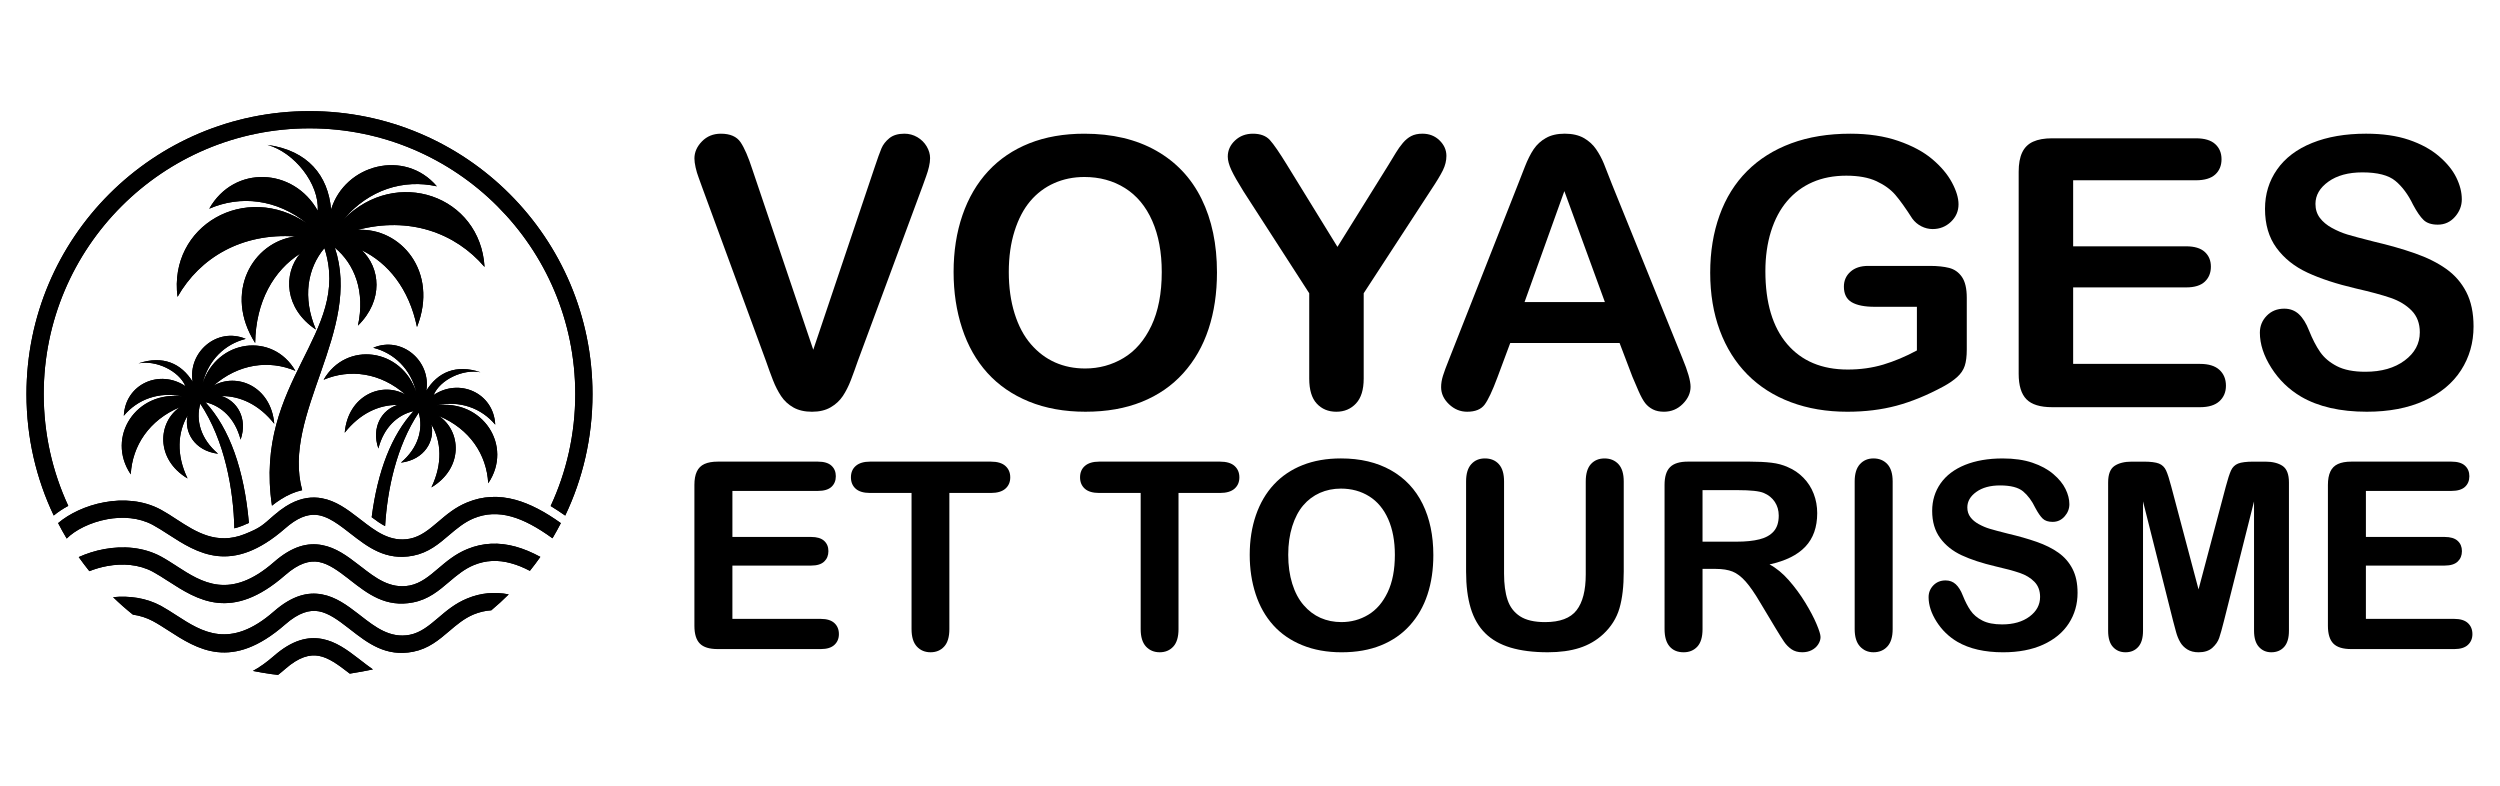 <?xml version="1.0" encoding="utf-8"?>
<!-- Generator: Adobe Illustrator 16.0.0, SVG Export Plug-In . SVG Version: 6.00 Build 0)  -->
<!DOCTYPE svg PUBLIC "-//W3C//DTD SVG 1.1//EN" "http://www.w3.org/Graphics/SVG/1.1/DTD/svg11.dtd">
<svg version="1.1" id="Calque_1" xmlns="http://www.w3.org/2000/svg" xmlns:xlink="http://www.w3.org/1999/xlink" x="0px" y="0px"
	 width="232.164px" height="72.991px" viewBox="0 0 232.164 72.991" enable-background="new 0 0 232.164 72.991"
	 xml:space="preserve">
<g>
	<g>
		<g>
			<defs>
				<path id="SVGID_1_" d="M16.487,27.567c2.073-3.654,5.993-5.955,10.938-5.608c-3.959,0.506-6.699,5.216-3.728,9.896
					c0.056-3.878,1.724-6.73,4.174-8.304c-1.592,1.88-1.467,5.103,1.468,7.056c-1.272-2.986-0.781-5.702,0.787-7.566
					c2.581,7.953-6.593,12.297-4.87,23.917c0.275-0.221,0.562-0.426,0.855-0.611c0.617-0.387,1.269-0.678,1.95-0.827
					c-1.924-7.075,5.604-14.852,3.032-22.523c1.858,1.538,2.832,4.094,2.148,7.241c2.411-2.37,2.065-5.392,0.352-7
					c2.451,1.182,4.399,3.582,5.131,7.13c2.039-5.156-1.548-9.266-5.527-9.016c4.79-1.271,9.074,0.246,11.802,3.438
					c-0.401-6.624-8.199-9.351-13.078-4.43c2.354-2.781,5.586-3.738,8.647-3.057c-2.966-3.487-8.522-2.063-9.82,2.15
					c-0.276-3.147-2.151-5.478-5.913-5.999c2.5,0.677,4.835,3.628,4.67,6.114c-2.229-3.994-7.757-4.279-10.072-0.187
					c2.882-1.253,6.238-0.917,9.08,1.374C22.785,16.823,15.63,20.977,16.487,27.567 M35.763,48.857
					c0.201-3.387,1.048-7.422,3.122-10.542c0.435,1.531-0.029,3.281-1.654,4.648c2.211-0.271,3.188-2.049,2.823-3.563
					c0.936,1.582,1.071,3.658,0.009,5.863c2.996-1.799,2.781-5.231,0.69-6.635c2.888,1.203,4.444,3.607,4.586,6.249
					c2.345-3.47-0.521-7.833-4.854-7.23c2.244-0.492,4.233,0.271,5.506,1.788c-0.15-2.96-3.353-4.359-5.731-2.741
					c0.61-1.448,2.754-2.45,4.36-2.124c-2.271-0.771-3.985,0.014-5.028,1.713c0.457-2.745-2.273-5.115-4.93-3.987
					c1.918,0.481,3.473,1.934,4.013,4.168c-1.361-4.153-6.529-4.819-8.622-1.197c2.439-1.032,5.274-0.677,7.62,1.394
					c-2.175-1.269-5.351,0.034-5.661,3.522c1.418-1.795,3.19-2.601,4.911-2.576c-1.425,0.426-2.473,2.029-1.785,4.043
					c0.507-1.968,1.785-3.136,3.271-3.471c-2.048,2.224-3.337,5.562-3.892,9.851C34.911,48.331,35.326,48.626,35.763,48.857z
					 M21.762,49.062c-0.079-3.567-0.872-8.127-3.161-11.574c-0.44,1.533,0.029,3.276,1.648,4.649
					c-2.208-0.27-3.185-2.054-2.821-3.563c-0.936,1.579-1.071,3.659-0.011,5.857c-2.996-1.793-2.775-5.226-0.691-6.629
					c-2.885,1.202-4.442,3.604-4.583,6.249c-2.341-3.468,0.521-7.833,4.854-7.231c-2.244-0.491-4.234,0.271-5.5,1.789
					c0.149-2.96,3.346-4.359,5.731-2.74c-0.611-1.448-2.762-2.451-4.365-2.125c2.271-0.771,3.983,0.016,5.027,1.71
					c-0.457-2.742,2.273-5.111,4.93-3.984c-1.919,0.48-3.468,1.934-4.015,4.164c1.363-4.149,6.529-4.815,8.624-1.198
					c-2.435-1.026-5.277-0.671-7.622,1.394c2.176-1.263,5.357,0.04,5.663,3.522c-1.411-1.789-3.19-2.596-4.905-2.571
					c1.418,0.426,2.471,2.03,1.779,4.045c-0.507-1.97-1.785-3.137-3.272-3.479c2.26,2.461,3.599,6.264,4.043,11.215
					c-0.226,0.105-0.455,0.195-0.675,0.285C22.209,48.937,21.983,49.012,21.762,49.062z M28.743,10.319
					c7.256,0,13.83,2.94,18.586,7.696c4.755,4.755,7.694,11.33,7.694,18.585c0,4.039-0.904,7.861-2.535,11.279
					c-0.436-0.306-0.887-0.606-1.351-0.887c1.468-3.158,2.284-6.68,2.284-10.393c0-6.815-2.763-12.983-7.232-17.453
					c-4.463-4.465-10.631-7.229-17.446-7.229c-6.819,0-12.988,2.765-17.453,7.229c-4.47,4.47-7.23,10.638-7.23,17.453
					c0,3.707,0.817,7.221,2.279,10.377c-0.486,0.261-0.941,0.561-1.348,0.897c-1.627-3.418-2.534-7.241-2.534-11.274
					c0-7.255,2.94-13.83,7.696-18.585C14.913,13.26,21.482,10.319,28.743,10.319z"/>
			</defs>
			<use xlink:href="#SVGID_1_"  overflow="visible" fill-rule="evenodd" clip-rule="evenodd"/>
			<clipPath id="SVGID_2_">
				<use xlink:href="#SVGID_1_"  overflow="visible"/>
			</clipPath>
			<rect x="2.457" y="10.319" clip-path="url(#SVGID_2_)" width="52.566" height="38.742"/>
		</g>
		<g>
			<defs>
				<path id="SVGID_3_" d="M14.953,51.683c-1.633-0.882-3.538-1.013-5.28-0.688c-0.833,0.151-1.635,0.412-2.361,0.738
					c0.317,0.445,0.646,0.883,0.987,1.308c0.516-0.205,1.077-0.371,1.659-0.477c1.417-0.259,2.95-0.164,4.234,0.531
					c0.471,0.256,0.917,0.542,1.378,0.842h0.005c2.771,1.795,5.922,3.829,10.914-0.535c1.262-1.103,2.265-1.373,3.131-1.214
					c0.912,0.172,1.793,0.826,2.687,1.515c0.515,0.399-0.117-0.086,0.239,0.189c1.599,1.243,3.277,2.552,5.817,2.05
					c1.434-0.28,2.376-1.083,3.353-1.913c0.691-0.587,1.403-1.188,2.28-1.549c1.122-0.462,2.26-0.508,3.468-0.171
					c0.561,0.15,1.142,0.387,1.743,0.702c0.336-0.421,0.662-0.852,0.973-1.294c-0.787-0.426-1.55-0.746-2.296-0.952
					c-1.553-0.427-3.031-0.37-4.493,0.229c-1.123,0.463-1.925,1.148-2.706,1.811c-0.817,0.697-1.604,1.361-2.627,1.568
					c-1.827,0.354-3.212-0.722-4.528-1.748c0.054,0.044,0.144,0.114-0.005,0l-0.242-0.187c-1.047-0.812-2.099-1.582-3.377-1.818
					c-1.323-0.25-2.771,0.095-4.47,1.584c-4.083,3.566-6.694,1.878-8.994,0.395v-0.004C15.926,52.265,15.424,51.938,14.953,51.683
					 M15.575,58.514c2.771,1.794,5.922,3.833,10.914-0.531c1.262-1.104,2.265-1.373,3.131-1.213c0.912,0.17,1.793,0.822,2.687,1.514
					c0.46,0.355-0.091-0.071,0.239,0.185c1.599,1.243,3.277,2.551,5.817,2.055c1.434-0.285,2.376-1.082,3.353-1.913
					c0.691-0.593,1.403-1.193,2.28-1.556c0.535-0.219,1.082-0.345,1.627-0.379c0.562-0.472,1.104-0.963,1.62-1.479
					c-1.318-0.256-2.591-0.142-3.853,0.38c-1.123,0.461-1.925,1.143-2.706,1.81c-0.817,0.69-1.604,1.362-2.627,1.563
					c-1.827,0.356-3.212-0.721-4.528-1.742c0.044,0.035,0.109,0.084,0,0l-0.247-0.192c-1.047-0.807-2.099-1.583-3.377-1.817
					c-1.323-0.247-2.771,0.1-4.47,1.584c-4.083,3.571-6.699,1.878-8.998,0.395c-0.521-0.336-1.033-0.666-1.484-0.912
					c-1.377-0.746-2.946-0.956-4.45-0.812c0.587,0.571,1.198,1.112,1.84,1.623c0.646,0.091,1.268,0.286,1.85,0.597
					C14.682,57.937,15.124,58.224,15.575,58.514z M33.282,61.154c-1.047-0.808-2.099-1.579-3.377-1.819
					c-1.323-0.246-2.771,0.1-4.47,1.583c-0.691,0.601-1.337,1.058-1.948,1.388c0.595,0.116,1.178,0.217,1.739,0.296
					c0.198,0.026,0.398,0.05,0.595,0.07c0.222-0.171,0.441-0.355,0.668-0.552c1.262-1.107,2.265-1.373,3.131-1.212
					c0.912,0.17,1.793,0.826,2.687,1.514c0.099,0.075,0.154,0.114,0.176,0.135c0.836-0.135,1.552-0.265,2.148-0.392
					c-0.376-0.26-0.743-0.541-1.102-0.821c0.044,0.035,0.109,0.085,0,0L33.282,61.154z M14.953,47.339
					c-1.633-0.889-3.538-1.019-5.28-0.692c-1.68,0.307-3.238,1.048-4.275,1.931c0.25,0.484,0.516,0.966,0.797,1.434
					c0.791-0.798,2.194-1.504,3.764-1.796c1.417-0.261,2.95-0.164,4.234,0.531c0.489,0.266,0.932,0.551,1.383,0.844
					c2.771,1.794,5.922,3.832,10.914-0.531c0.13-0.117,0.255-0.221,0.379-0.315c1.088-0.844,1.971-1.044,2.752-0.898
					c0.314,0.061,0.631,0.18,0.947,0.337c0.58,0.294,1.162,0.729,1.739,1.177c0.515,0.4-0.117-0.085,0.239,0.185
					c1.599,1.243,3.277,2.552,5.817,2.056c1.434-0.285,2.376-1.083,3.353-1.92c0.691-0.586,1.403-1.187,2.28-1.549
					c1.122-0.461,2.26-0.501,3.468-0.171c1.188,0.326,2.456,1.018,3.843,2.025c0.27-0.46,0.53-0.932,0.777-1.407
					c-1.479-1.058-2.865-1.79-4.2-2.159c-1.553-0.427-3.031-0.367-4.493,0.233c-1.123,0.456-1.925,1.144-2.706,1.81
					c-0.817,0.691-1.604,1.362-2.627,1.563c-1.827,0.355-3.212-0.722-4.528-1.745c0.054,0.047,0.144,0.117-0.005,0l-0.242-0.189
					c-1.047-0.807-2.099-1.583-3.377-1.817c-0.114-0.021-0.231-0.041-0.346-0.052c-0.928-0.096-1.924,0.11-3.021,0.802
					c-0.356,0.226-0.722,0.502-1.104,0.833c-1.086,0.951-1.247,1.151-2.694,1.734c-2.617,1.051-4.556-0.206-6.304-1.338
					C15.916,47.91,15.404,47.584,14.953,47.339z"/>
			</defs>
			<use xlink:href="#SVGID_3_"  overflow="visible" fill-rule="evenodd" clip-rule="evenodd"/>
			<clipPath id="SVGID_4_">
				<use xlink:href="#SVGID_3_"  overflow="visible"/>
			</clipPath>
			<rect x="5.397" y="45.991" clip-path="url(#SVGID_4_)" width="46.687" height="16.681"/>
		</g>
	</g>
	<g>
		<g>
			<path d="M69.869,15.737l5.655,16.743l5.672-16.862c0.295-0.886,0.516-1.502,0.664-1.848c0.147-0.347,0.393-0.659,0.732-0.938
				c0.341-0.278,0.808-0.417,1.397-0.417c0.431,0,0.831,0.108,1.2,0.323c0.368,0.217,0.658,0.503,0.869,0.86
				c0.209,0.357,0.315,0.719,0.315,1.082c0,0.249-0.035,0.52-0.103,0.809c-0.068,0.29-0.153,0.573-0.255,0.852
				c-0.104,0.278-0.205,0.565-0.308,0.86L79.663,33.52c-0.215,0.625-0.432,1.219-0.646,1.78c-0.217,0.563-0.466,1.056-0.75,1.481
				s-0.662,0.775-1.133,1.047c-0.471,0.274-1.047,0.409-1.729,0.409c-0.681,0-1.258-0.133-1.729-0.399
				c-0.471-0.267-0.851-0.62-1.141-1.057c-0.289-0.437-0.543-0.934-0.758-1.49c-0.217-0.556-0.432-1.146-0.647-1.771l-5.944-16.181
				c-0.102-0.296-0.209-0.585-0.314-0.869c-0.109-0.284-0.2-0.59-0.274-0.919c-0.073-0.33-0.11-0.608-0.11-0.836
				c0-0.578,0.233-1.106,0.699-1.584c0.465-0.477,1.05-0.715,1.754-0.715c0.863,0,1.474,0.265,1.832,0.792
				C69.129,13.735,69.495,14.579,69.869,15.737z"/>
			<path d="M100.7,12.416c2.588,0,4.812,0.525,6.668,1.575c1.855,1.051,3.262,2.545,4.216,4.48c0.953,1.936,1.431,4.21,1.431,6.821
				c0,1.931-0.261,3.685-0.784,5.264c-0.521,1.578-1.305,2.946-2.35,4.104s-2.328,2.045-3.85,2.657
				c-1.521,0.613-3.266,0.919-5.229,0.919c-1.953,0-3.703-0.314-5.247-0.944c-1.543-0.631-2.832-1.52-3.866-2.666
				s-1.813-2.526-2.342-4.139s-0.791-3.355-0.791-5.229c0-1.919,0.274-3.679,0.825-5.28c0.551-1.601,1.349-2.963,2.394-4.088
				c1.044-1.125,2.316-1.984,3.815-2.581C97.089,12.714,98.793,12.416,100.7,12.416z M107.887,25.259
				c0-1.828-0.295-3.412-0.885-4.753c-0.591-1.339-1.435-2.353-2.53-3.04c-1.096-0.687-2.353-1.03-3.771-1.03
				c-1.012,0-1.945,0.19-2.803,0.571c-0.858,0.38-1.596,0.934-2.214,1.66c-0.619,0.728-1.107,1.655-1.465,2.785
				c-0.358,1.13-0.537,2.399-0.537,3.807c0,1.42,0.179,2.703,0.537,3.85c0.357,1.147,0.862,2.099,1.516,2.854
				c0.652,0.755,1.402,1.319,2.248,1.694c0.847,0.375,1.775,0.562,2.785,0.562c1.295,0,2.484-0.323,3.568-0.971
				c1.084-0.646,1.947-1.646,2.59-2.998C107.566,28.898,107.887,27.234,107.887,25.259z"/>
			<path d="M121.582,35.155v-7.921l-6.099-9.453c-0.533-0.852-0.911-1.516-1.132-1.992c-0.222-0.478-0.333-0.892-0.333-1.244
				c0-0.579,0.225-1.078,0.674-1.499c0.448-0.42,1.001-0.63,1.661-0.63c0.691,0,1.218,0.195,1.574,0.588
				c0.357,0.392,0.895,1.173,1.61,2.342l4.667,7.58l4.718-7.58c0.284-0.466,0.522-0.857,0.716-1.176
				c0.192-0.317,0.405-0.615,0.639-0.894c0.232-0.278,0.491-0.491,0.775-0.639c0.283-0.147,0.63-0.222,1.038-0.222
				c0.637,0,1.167,0.207,1.593,0.621c0.426,0.416,0.639,0.896,0.639,1.44c0,0.441-0.107,0.885-0.322,1.328
				c-0.217,0.442-0.586,1.056-1.109,1.839l-6.25,9.59v7.921c0,1.033-0.238,1.806-0.716,2.315c-0.477,0.512-1.084,0.767-1.822,0.767
				c-0.749,0-1.356-0.252-1.823-0.758C121.814,36.975,121.582,36.2,121.582,35.155z"/>
			<path d="M151.594,34.984l-1.192-3.134H140.25l-1.193,3.203c-0.465,1.248-0.863,2.092-1.191,2.529
				c-0.33,0.436-0.869,0.654-1.617,0.654c-0.637,0-1.199-0.232-1.688-0.698c-0.487-0.465-0.731-0.992-0.731-1.584
				c0-0.34,0.057-0.691,0.171-1.055c0.113-0.364,0.3-0.869,0.561-1.517l6.389-16.216c0.181-0.465,0.399-1.024,0.656-1.678
				c0.255-0.652,0.527-1.195,0.816-1.626c0.291-0.432,0.671-0.781,1.142-1.048s1.054-0.4,1.747-0.4c0.703,0,1.291,0.134,1.763,0.4
				c0.47,0.267,0.851,0.61,1.14,1.03c0.29,0.421,0.535,0.871,0.732,1.354c0.199,0.482,0.452,1.127,0.759,1.934l6.524,16.112
				c0.511,1.227,0.766,2.118,0.766,2.675c0,0.579-0.241,1.108-0.724,1.592c-0.483,0.483-1.064,0.724-1.746,0.724
				c-0.398,0-0.738-0.069-1.022-0.213c-0.284-0.143-0.521-0.334-0.715-0.578c-0.192-0.245-0.399-0.619-0.622-1.124
				C151.943,35.817,151.752,35.371,151.594,34.984z M141.578,28.053h7.461l-3.765-10.306L141.578,28.053z"/>
			<path d="M182.646,27.66v4.787c0,0.636-0.063,1.144-0.188,1.524c-0.125,0.38-0.354,0.724-0.69,1.03
				c-0.334,0.307-0.764,0.603-1.285,0.885c-1.511,0.819-2.965,1.414-4.361,1.79c-1.396,0.374-2.918,0.561-4.564,0.561
				c-1.918,0-3.668-0.294-5.245-0.885c-1.579-0.591-2.925-1.448-4.038-2.572c-1.112-1.124-1.967-2.486-2.563-4.088
				c-0.595-1.601-0.894-3.39-0.894-5.365c0-1.942,0.289-3.719,0.869-5.332c0.579-1.611,1.431-2.979,2.555-4.104
				c1.125-1.125,2.492-1.984,4.104-2.581c1.613-0.596,3.441-0.894,5.484-0.894c1.681,0,3.168,0.225,4.463,0.673
				s2.345,1.014,3.151,1.694c0.807,0.682,1.413,1.402,1.823,2.163c0.408,0.762,0.612,1.438,0.612,2.027
				c0,0.636-0.236,1.179-0.706,1.627c-0.473,0.448-1.037,0.672-1.696,0.672c-0.363,0-0.712-0.085-1.047-0.255
				s-0.616-0.408-0.843-0.716c-0.625-0.977-1.153-1.714-1.584-2.214c-0.433-0.5-1.014-0.92-1.747-1.261
				c-0.732-0.34-1.665-0.511-2.801-0.511c-1.17,0-2.214,0.202-3.135,0.604c-0.919,0.403-1.706,0.988-2.359,1.755
				c-0.652,0.767-1.151,1.707-1.499,2.818c-0.346,1.113-0.52,2.346-0.52,3.697c0,2.929,0.674,5.184,2.019,6.762
				c1.347,1.578,3.223,2.367,5.631,2.367c1.17,0,2.268-0.153,3.296-0.459c1.026-0.308,2.068-0.744,3.125-1.313v-4.054h-3.918
				c-0.942,0-1.655-0.142-2.137-0.426c-0.483-0.284-0.725-0.767-0.725-1.448c0-0.556,0.201-1.016,0.605-1.379
				c0.402-0.363,0.95-0.545,1.643-0.545h5.74c0.704,0,1.301,0.063,1.788,0.187c0.488,0.125,0.884,0.403,1.184,0.835
				C182.495,26.15,182.646,26.798,182.646,27.66z"/>
			<path d="M203.92,16.742h-11.396v6.132h10.493c0.772,0,1.348,0.174,1.729,0.52c0.38,0.347,0.57,0.804,0.57,1.371
				c0,0.568-0.187,1.03-0.562,1.389c-0.376,0.357-0.953,0.536-1.737,0.536h-10.493v7.104h11.788c0.794,0,1.393,0.185,1.796,0.554
				c0.402,0.368,0.605,0.859,0.605,1.473c0,0.591-0.203,1.07-0.605,1.439c-0.403,0.368-1.002,0.554-1.796,0.554h-13.747
				c-1.101,0-1.894-0.244-2.375-0.732c-0.483-0.489-0.725-1.277-0.725-2.368v-18.77c0-0.728,0.107-1.32,0.324-1.78
				c0.215-0.46,0.554-0.795,1.013-1.005c0.46-0.21,1.048-0.315,1.763-0.315h13.354c0.807,0,1.405,0.179,1.797,0.537
				c0.392,0.356,0.587,0.825,0.587,1.404c0,0.591-0.195,1.064-0.587,1.423C205.325,16.563,204.727,16.742,203.92,16.742z"/>
			<path d="M229.707,30.317c0,1.51-0.389,2.867-1.166,4.071s-1.916,2.146-3.415,2.827c-1.498,0.682-3.276,1.021-5.331,1.021
				c-2.464,0-4.497-0.465-6.098-1.396c-1.136-0.67-2.059-1.563-2.769-2.683c-0.71-1.118-1.064-2.205-1.064-3.262
				c0-0.612,0.213-1.138,0.639-1.575s0.969-0.656,1.627-0.656c0.533,0,0.984,0.171,1.354,0.511c0.368,0.342,0.683,0.847,0.944,1.517
				c0.318,0.795,0.661,1.459,1.03,1.993s0.89,0.974,1.559,1.319c0.671,0.347,1.551,0.52,2.641,0.52c1.499,0,2.717-0.349,3.653-1.047
				c0.938-0.698,1.406-1.569,1.406-2.615c0-0.828-0.254-1.501-0.759-2.019c-0.506-0.516-1.158-0.911-1.959-1.184
				s-1.87-0.562-3.211-0.868c-1.794-0.42-3.296-0.911-4.505-1.474c-1.209-0.562-2.169-1.328-2.878-2.299
				c-0.71-0.971-1.064-2.178-1.064-3.62c0-1.374,0.374-2.594,1.124-3.662c0.748-1.067,1.833-1.888,3.253-2.461
				c1.419-0.573,3.089-0.86,5.007-0.86c1.534,0,2.858,0.19,3.979,0.57c1.118,0.381,2.046,0.887,2.784,1.516
				c0.738,0.631,1.278,1.292,1.617,1.985c0.342,0.692,0.512,1.367,0.512,2.026c0,0.602-0.213,1.145-0.638,1.627
				c-0.427,0.482-0.958,0.724-1.593,0.724c-0.579,0-1.02-0.146-1.32-0.434c-0.302-0.29-0.627-0.764-0.979-1.423
				c-0.454-0.942-1-1.678-1.636-2.205c-0.635-0.529-1.657-0.793-3.065-0.793c-1.307,0-2.359,0.287-3.159,0.86
				c-0.801,0.573-1.201,1.263-1.201,2.069c0,0.5,0.136,0.932,0.408,1.294c0.272,0.364,0.648,0.677,1.124,0.938
				c0.478,0.261,0.96,0.466,1.448,0.613s1.295,0.363,2.42,0.647c1.406,0.329,2.682,0.692,3.823,1.09s2.112,0.88,2.912,1.448
				c0.801,0.567,1.426,1.285,1.873,2.154C229.483,27.992,229.707,29.057,229.707,30.317z"/>
		</g>
		<g>
			<path d="M75.957,45.589h-7.942v4.275h7.314c0.536,0,0.938,0.12,1.205,0.361c0.265,0.241,0.396,0.561,0.396,0.956
				c0,0.396-0.129,0.719-0.391,0.968s-0.666,0.374-1.211,0.374h-7.314v4.951h8.215c0.556,0,0.973,0.13,1.254,0.386
				c0.28,0.258,0.422,0.601,0.422,1.027c0,0.413-0.142,0.746-0.422,1.005c-0.281,0.257-0.698,0.385-1.254,0.385h-9.581
				c-0.769,0-1.32-0.169-1.657-0.511c-0.337-0.34-0.505-0.891-0.505-1.649V45.03c0-0.506,0.074-0.92,0.226-1.24
				c0.15-0.321,0.387-0.554,0.706-0.701c0.323-0.146,0.731-0.22,1.23-0.22h9.309c0.563,0,0.979,0.124,1.254,0.374
				c0.272,0.249,0.408,0.576,0.408,0.98c0,0.411-0.136,0.741-0.408,0.992C76.937,45.465,76.52,45.589,75.957,45.589z"/>
			<path d="M92.012,45.779h-3.849v12.646c0,0.729-0.16,1.268-0.486,1.621c-0.322,0.352-0.743,0.527-1.26,0.527
				c-0.521,0-0.945-0.178-1.274-0.533c-0.329-0.358-0.492-0.896-0.492-1.615V45.779h-3.848c-0.603,0-1.05-0.134-1.342-0.397
				c-0.294-0.266-0.439-0.615-0.439-1.052c0-0.45,0.151-0.809,0.457-1.069c0.305-0.261,0.746-0.392,1.324-0.392h11.209
				c0.609,0,1.063,0.136,1.358,0.404c0.299,0.27,0.447,0.621,0.447,1.057c0,0.437-0.149,0.786-0.453,1.052
				C93.065,45.646,92.613,45.779,92.012,45.779z"/>
			<path d="M113.292,45.779h-3.849v12.646c0,0.729-0.162,1.268-0.485,1.621c-0.326,0.352-0.746,0.527-1.26,0.527
				c-0.522,0-0.947-0.178-1.278-0.533c-0.327-0.358-0.491-0.896-0.491-1.615V45.779h-3.848c-0.603,0-1.049-0.134-1.341-0.397
				c-0.294-0.266-0.44-0.615-0.44-1.052c0-0.45,0.152-0.809,0.458-1.069c0.305-0.261,0.746-0.392,1.323-0.392h11.211
				c0.608,0,1.062,0.136,1.359,0.404c0.296,0.27,0.444,0.621,0.444,1.057c0,0.437-0.149,0.786-0.45,1.052
				C114.344,45.646,113.893,45.779,113.292,45.779z"/>
			<path d="M124.524,42.572c1.806,0,3.354,0.367,4.648,1.1c1.295,0.731,2.274,1.772,2.939,3.122c0.664,1.35,0.997,2.936,0.997,4.756
				c0,1.346-0.181,2.568-0.546,3.669c-0.363,1.101-0.91,2.055-1.64,2.861c-0.728,0.808-1.622,1.425-2.683,1.853
				c-1.062,0.429-2.276,0.642-3.645,0.642c-1.362,0-2.581-0.219-3.658-0.659c-1.077-0.439-1.976-1.058-2.696-1.858
				c-0.719-0.8-1.266-1.761-1.633-2.885s-0.551-2.341-0.551-3.646c0-1.338,0.19-2.564,0.574-3.682
				c0.385-1.116,0.94-2.065,1.669-2.85c0.728-0.783,1.615-1.385,2.661-1.799C122.007,42.78,123.194,42.572,124.524,42.572z
				 M129.535,51.526c0-1.275-0.205-2.379-0.617-3.313s-1-1.641-1.764-2.12c-0.764-0.478-1.641-0.719-2.63-0.719
				c-0.704,0-1.356,0.134-1.954,0.398c-0.598,0.267-1.111,0.652-1.543,1.158c-0.432,0.507-0.772,1.153-1.021,1.941
				c-0.248,0.787-0.374,1.672-0.374,2.654c0,0.989,0.126,1.884,0.374,2.683c0.249,0.8,0.602,1.464,1.058,1.989
				c0.455,0.528,0.977,0.921,1.567,1.183c0.589,0.26,1.237,0.391,1.941,0.391c0.901,0,1.731-0.225,2.486-0.676
				c0.757-0.451,1.357-1.148,1.806-2.09C129.313,54.063,129.535,52.904,129.535,51.526z"/>
			<path d="M136.149,53.082V44.71c0-0.712,0.159-1.247,0.48-1.603c0.32-0.357,0.741-0.535,1.266-0.535
				c0.546,0,0.979,0.178,1.3,0.535c0.321,0.355,0.48,0.891,0.48,1.603v8.562c0,0.974,0.109,1.787,0.327,2.44
				c0.218,0.652,0.603,1.159,1.157,1.52c0.554,0.36,1.33,0.54,2.327,0.54c1.378,0,2.353-0.364,2.922-1.098
				c0.57-0.732,0.854-1.843,0.854-3.33V44.71c0-0.721,0.159-1.256,0.475-1.609c0.317-0.351,0.74-0.528,1.271-0.528
				c0.531,0,0.96,0.178,1.289,0.528c0.328,0.354,0.493,0.889,0.493,1.609v8.372c0,1.361-0.132,2.498-0.398,3.408
				c-0.265,0.909-0.767,1.71-1.502,2.397c-0.634,0.587-1.369,1.014-2.209,1.283c-0.838,0.269-1.82,0.403-2.944,0.403
				c-1.339,0-2.49-0.145-3.456-0.433c-0.965-0.289-1.753-0.737-2.362-1.343c-0.61-0.606-1.056-1.38-1.343-2.328
				C136.292,55.526,136.149,54.396,136.149,53.082z"/>
			<path d="M159.342,52.831h-1.235v5.595c0,0.735-0.163,1.278-0.487,1.627c-0.324,0.347-0.747,0.521-1.271,0.521
				c-0.562,0-0.996-0.183-1.306-0.547c-0.309-0.363-0.463-0.897-0.463-1.602V45.03c0-0.76,0.17-1.31,0.512-1.65
				c0.339-0.34,0.89-0.511,1.649-0.511h5.736c0.79,0,1.468,0.035,2.03,0.102c0.563,0.067,1.068,0.202,1.519,0.409
				c0.548,0.229,1.03,0.559,1.449,0.986c0.419,0.427,0.738,0.924,0.956,1.49c0.219,0.565,0.326,1.165,0.326,1.799
				c0,1.298-0.366,2.335-1.099,3.11c-0.731,0.777-1.842,1.327-3.329,1.651c0.625,0.333,1.222,0.824,1.793,1.472
				c0.569,0.649,1.078,1.341,1.524,2.072c0.448,0.732,0.796,1.394,1.045,1.983c0.25,0.59,0.375,0.994,0.375,1.217
				c0,0.229-0.073,0.457-0.22,0.683c-0.146,0.227-0.348,0.404-0.602,0.534c-0.252,0.132-0.543,0.196-0.878,0.196
				c-0.396,0-0.728-0.093-0.996-0.278c-0.27-0.188-0.501-0.421-0.695-0.707c-0.192-0.285-0.457-0.705-0.79-1.258l-1.412-2.353
				c-0.506-0.863-0.96-1.519-1.36-1.971c-0.399-0.451-0.807-0.76-1.217-0.926C160.485,52.916,159.966,52.831,159.342,52.831z
				 M161.36,45.517h-3.254v4.786h3.158c0.847,0,1.56-0.072,2.138-0.22c0.578-0.146,1.019-0.396,1.324-0.748
				c0.304-0.352,0.457-0.837,0.457-1.454c0-0.483-0.123-0.909-0.368-1.276c-0.246-0.369-0.586-0.643-1.021-0.825
				C163.383,45.604,162.571,45.517,161.36,45.517z"/>
			<path d="M172.236,58.426V44.71c0-0.712,0.162-1.247,0.486-1.603c0.325-0.357,0.744-0.535,1.26-0.535
				c0.529,0,0.959,0.178,1.287,0.528c0.329,0.354,0.494,0.889,0.494,1.609v13.716c0,0.719-0.165,1.257-0.494,1.615
				c-0.328,0.355-0.758,0.533-1.287,0.533c-0.508,0-0.924-0.181-1.254-0.541C172.401,59.674,172.236,59.138,172.236,58.426z"/>
			<path d="M192.934,55.054c0,1.053-0.27,1.998-0.813,2.837c-0.543,0.84-1.337,1.496-2.382,1.973
				c-1.044,0.474-2.284,0.711-3.717,0.711c-1.717,0-3.134-0.324-4.251-0.974c-0.791-0.468-1.434-1.09-1.929-1.87
				c-0.494-0.78-0.742-1.538-0.742-2.274c0-0.427,0.148-0.793,0.444-1.099c0.298-0.304,0.675-0.457,1.134-0.457
				c0.373,0,0.688,0.119,0.945,0.356c0.256,0.237,0.478,0.59,0.658,1.057c0.222,0.555,0.461,1.018,0.719,1.39
				c0.257,0.373,0.619,0.679,1.088,0.921c0.466,0.241,1.079,0.361,1.839,0.361c1.045,0,1.894-0.243,2.548-0.729
				c0.652-0.487,0.979-1.094,0.979-1.823c0-0.578-0.176-1.047-0.528-1.407c-0.352-0.36-0.807-0.635-1.366-0.824
				c-0.558-0.19-1.305-0.394-2.238-0.605c-1.25-0.294-2.297-0.637-3.141-1.028c-0.843-0.392-1.512-0.926-2.008-1.603
				c-0.495-0.677-0.741-1.52-0.741-2.523c0-0.958,0.262-1.81,0.783-2.554c0.523-0.744,1.279-1.315,2.27-1.717
				c0.989-0.397,2.151-0.599,3.491-0.599c1.067,0,1.991,0.133,2.771,0.398s1.428,0.616,1.941,1.057
				c0.515,0.439,0.892,0.9,1.127,1.382c0.238,0.484,0.358,0.956,0.358,1.415c0,0.419-0.148,0.798-0.445,1.133
				c-0.299,0.338-0.667,0.505-1.11,0.505c-0.404,0-0.71-0.101-0.92-0.302c-0.21-0.203-0.439-0.533-0.684-0.991
				c-0.316-0.658-0.697-1.17-1.139-1.54c-0.444-0.367-1.158-0.551-2.14-0.551c-0.908,0-1.644,0.2-2.202,0.601
				c-0.557,0.398-0.836,0.879-0.836,1.441c0,0.349,0.095,0.649,0.285,0.902c0.188,0.255,0.45,0.473,0.782,0.653
				c0.333,0.183,0.669,0.325,1.01,0.427c0.339,0.104,0.902,0.254,1.687,0.452c0.982,0.23,1.87,0.482,2.665,0.76
				c0.797,0.277,1.473,0.614,2.03,1.01c0.558,0.396,0.994,0.896,1.307,1.503C192.778,53.433,192.934,54.174,192.934,55.054z"/>
			<path d="M201.804,57.652l-2.791-11.09v12.017c0,0.665-0.146,1.164-0.444,1.497c-0.297,0.332-0.689,0.498-1.181,0.498
				c-0.477,0-0.864-0.164-1.164-0.492c-0.303-0.329-0.451-0.83-0.451-1.503V44.805c0-0.76,0.197-1.272,0.593-1.538
				c0.396-0.264,0.931-0.397,1.604-0.397h1.091c0.659,0,1.136,0.06,1.432,0.178c0.297,0.119,0.518,0.333,0.661,0.643
				c0.142,0.309,0.304,0.811,0.485,1.507l2.529,9.536l2.529-9.536c0.183-0.696,0.346-1.198,0.487-1.507
				c0.142-0.31,0.362-0.523,0.658-0.643c0.299-0.118,0.775-0.178,1.432-0.178h1.092c0.675,0,1.208,0.134,1.604,0.397
				c0.396,0.266,0.593,0.778,0.593,1.538v13.774c0,0.665-0.148,1.164-0.444,1.497c-0.298,0.332-0.696,0.498-1.194,0.498
				c-0.467,0-0.852-0.166-1.15-0.498c-0.302-0.333-0.453-0.832-0.453-1.497V46.563l-2.79,11.09c-0.182,0.721-0.33,1.249-0.444,1.586
				c-0.115,0.337-0.328,0.644-0.636,0.921c-0.31,0.276-0.736,0.415-1.283,0.415c-0.411,0-0.759-0.089-1.045-0.267
				c-0.284-0.178-0.507-0.406-0.665-0.684c-0.157-0.275-0.282-0.583-0.374-0.92C201.992,58.368,201.899,58.018,201.804,57.652z"/>
			<path d="M227.655,45.589h-7.944v4.275h7.315c0.538,0,0.939,0.12,1.205,0.361c0.265,0.241,0.398,0.561,0.398,0.956
				c0,0.396-0.131,0.719-0.393,0.968c-0.261,0.249-0.665,0.374-1.211,0.374h-7.315v4.951h8.219c0.553,0,0.972,0.13,1.251,0.386
				c0.28,0.258,0.422,0.601,0.422,1.027c0,0.413-0.142,0.746-0.422,1.005c-0.279,0.257-0.698,0.385-1.251,0.385h-9.584
				c-0.767,0-1.32-0.169-1.656-0.511c-0.336-0.34-0.506-0.891-0.506-1.649V45.03c0-0.506,0.077-0.92,0.227-1.24
				c0.149-0.321,0.386-0.554,0.707-0.701c0.32-0.146,0.73-0.22,1.229-0.22h9.31c0.563,0,0.98,0.124,1.254,0.374
				c0.271,0.249,0.408,0.576,0.408,0.98c0,0.411-0.137,0.741-0.408,0.992C228.636,45.465,228.218,45.589,227.655,45.589z"/>
		</g>
	</g>
</g>
</svg>

